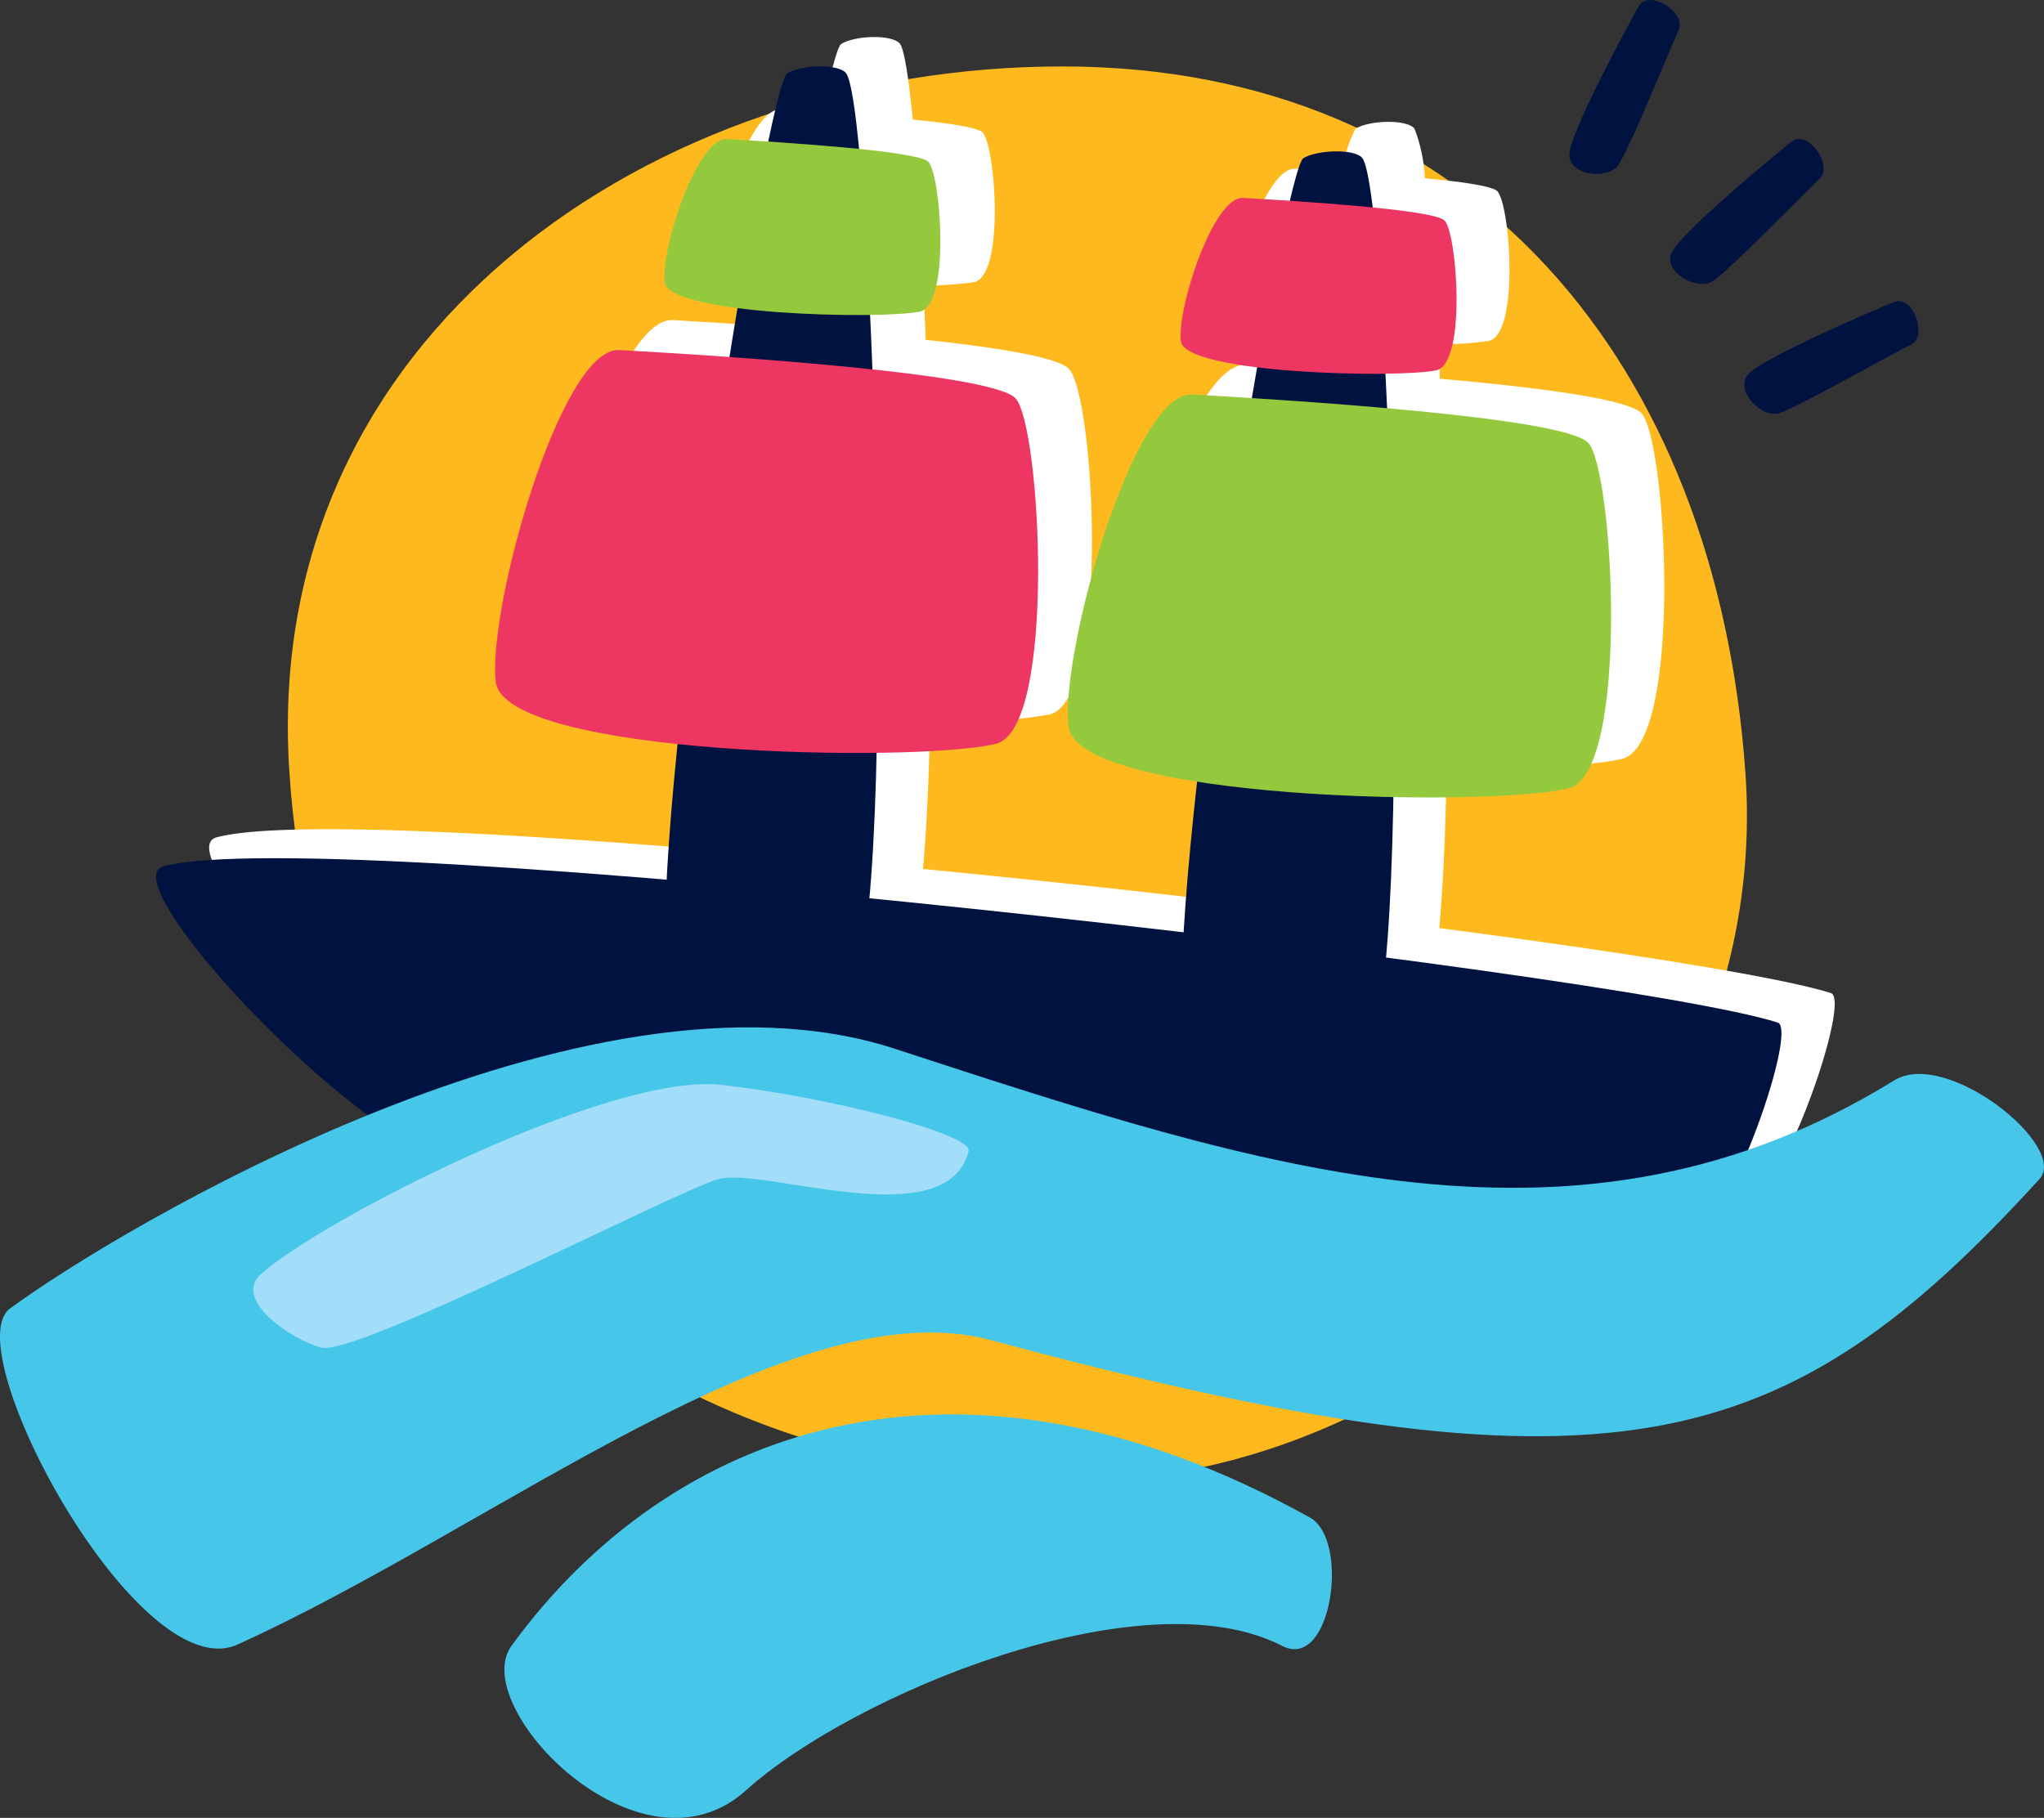<?xml version="1.0" encoding="UTF-8"?> <svg xmlns="http://www.w3.org/2000/svg" id="aa96c07f-f1a5-4a30-af10-99dd152b1b8c" data-name="Layer 1" viewBox="0 0 162.42 144.48"><rect x="0" y="0" width="162.42" height="144.48" fill="#333333" stroke="none"/> <path d="M138.7,61.52C136.44,29,117,5.28,84.41,5.28S20.63,26.68,23,61.43C25.12,94,48.36,115,80.87,117.61,112,120.11,140.87,92.73,138.7,61.52Z" fill="#fdb91d"></path> <path d="M40.64,130.81c12.43-17.09,35.17-25.93,63.45-10.2,3.2,1.77,1.73,12.24-2.21,10.2-11.1-5.71-34.17,3.87-42.6,11.48S37.14,135.63,40.64,130.81Z" fill="#46c6e9"></path> <path d="M145.49,78.93c-3.79-1.22-15.82-3.16-31.12-5.17.31-3.46.5-7.87.59-12.75,6.18.12,11.65-.16,13.91-.69,4.91-1.17,3.58-25.48,1.54-27.5-1.15-1.13-8.39-2.05-16-2.72,0-.93-.08-1.84-.13-2.74a26.77,26.77,0,0,0,4-.26c2.5-.49,1.72-11,.67-11.93-.46-.39-2.85-.74-5.73-1a12.48,12.48,0,0,0-.82-3.94c-.59-.77-3.6-.68-4.69,0a11.29,11.29,0,0,0-1.09,3.41c-1.45-.1-2.76-.17-3.71-.23-2.36-.13-5.23,8.85-4.88,11.4.13,1,2.71,1.66,6,2.07-.14.79-.28,1.61-.43,2.45L99,29c-4.64-.26-10.45,20.47-9.81,26.36.22,2.09,4.5,3.52,10.21,4.41-.48,4.35-.85,8.43-1.06,12-8.14-1-16.64-1.89-25-2.71.29-3.17.47-7.14.57-11.56a53.43,53.43,0,0,0,9.47-.71C88.28,55.61,87,31.3,84.91,29.29c-.91-.9-5.66-1.67-11.35-2.28-.06-1.47-.12-2.92-.18-4.32a28.6,28.6,0,0,0,4-.26c2.5-.49,1.72-11,.67-11.93-.45-.38-2.74-.72-5.52-1-.32-3.33-.68-5.52-1-6-.59-.79-3.6-.69-4.69,0-.28.18-.82,2.18-1.5,5.42L62,8.71c-2.36-.13-5.23,8.84-4.88,11.4.13,1,2.57,1.62,5.74,2-.21,1.26-.43,2.56-.64,3.89-3.45-.25-6.59-.43-8.76-.56C48.8,25.21,43,46,43.63,51.83c.28,2.59,6.74,4.15,14.45,5-.4,3.93-.7,7.59-.87,10.78-19.29-1.61-35.33-2.32-40-1.06C13.07,67.63,31.88,87.72,39.7,89.72c11.72,3,88.75,8.1,99.47,5.58C141.8,94.68,147.1,79.45,145.49,78.93Z" fill="#fff"></path> <path d="M52.83,75.08c-.08-18.53,8.25-68.31,9.72-69.25,1.08-.69,4.1-.79,4.69,0,2.18,3,4.35,71.51,0,73.1S52.86,80.79,52.83,75.08Z" fill="#001240"></path> <path d="M93.86,80c-.08-18,8.24-66.51,9.71-67.43,1.09-.67,4.11-.77,4.69,0,2.19,2.88,4.36,69.63,0,71.18S93.89,85.53,93.86,80Z" fill="#001240"></path> <path d="M13,68.85C8.83,70,27.65,90.06,35.46,92.06c11.72,3,88.75,8.11,99.47,5.58,2.63-.62,7.94-15.85,6.33-16.37C128.7,77.24,26,65.33,13,68.85Z" fill="#001240"></path> <path d="M49.21,27.82c8.09.45,29.42,1.8,31.46,3.81S84,58,79.12,59.12c-6.44,1.54-39.09.94-39.73-4.95S44.57,27.56,49.21,27.82Z" fill="#ee3663"></path> <path d="M94.71,31.35c8.1.46,29.42,1.8,31.47,3.82s3.37,26.32-1.55,27.49c-6.44,1.53-39.09.94-39.73-4.95S90.07,31.09,94.71,31.35Z" fill="#95c93d"></path> <path d="M98.77,15.73c4.13.23,15,.9,16,1.78s1.82,11.45-.68,11.93c-3.27.64-19.9.24-20.25-2.31S96.41,15.59,98.77,15.73Z" fill="#ee3663"></path> <path d="M57.75,11.05c4.12.24,15,.91,16,1.79s1.82,11.44-.67,11.93c-3.28.64-19.91.24-20.26-2.32S55.38,10.92,57.75,11.05Z" fill="#95c93d"></path> <path d="M130.2.52c-.87,1.55-5.57,10.23-5.5,11.83s3,1.94,3.86.81,4.36-9.78,4.84-10.82C134,1,131-.94,130.2.52Z" fill="#001240"></path> <path d="M142.34,11.27c-1.39,1.12-9,7.39-9.55,8.9s2.08,2.93,3.28,2.2,7.71-7.42,8.55-8.21C145.67,13.16,143.66,10.23,142.34,11.27Z" fill="#001240"></path> <path d="M150.51,24c-1.65.67-10.73,4.55-11.67,5.84s1.17,3.4,2.53,3,9.49-5,10.51-5.47C153.17,26.79,152.06,23.4,150.51,24Z" fill="#001240"></path> <path d="M.79,104c8.35-6.16,45.78-28.67,70.34-20.64,29.47,9.63,54.45,17.89,79.38,2.51,4.18-2.58,13.89,5.27,11.55,7.84-20.27,22.21-34.05,26.07-83.32,12.8C63,102.26,39.35,121.43,18.88,130.7,11,134.28-3.55,107.19.79,104Z" fill="#46c6e9"></path> <path d="M20.7,101.29c4.88-4.38,27.82-16.07,36.61-15.07s20,3.94,19.66,5.27c-1.73,6.83-16.39,1.2-19.91,2.23S28.21,107.86,25.52,107.1,18.57,103.21,20.7,101.29Z" fill="#a2def9"></path> </svg> 